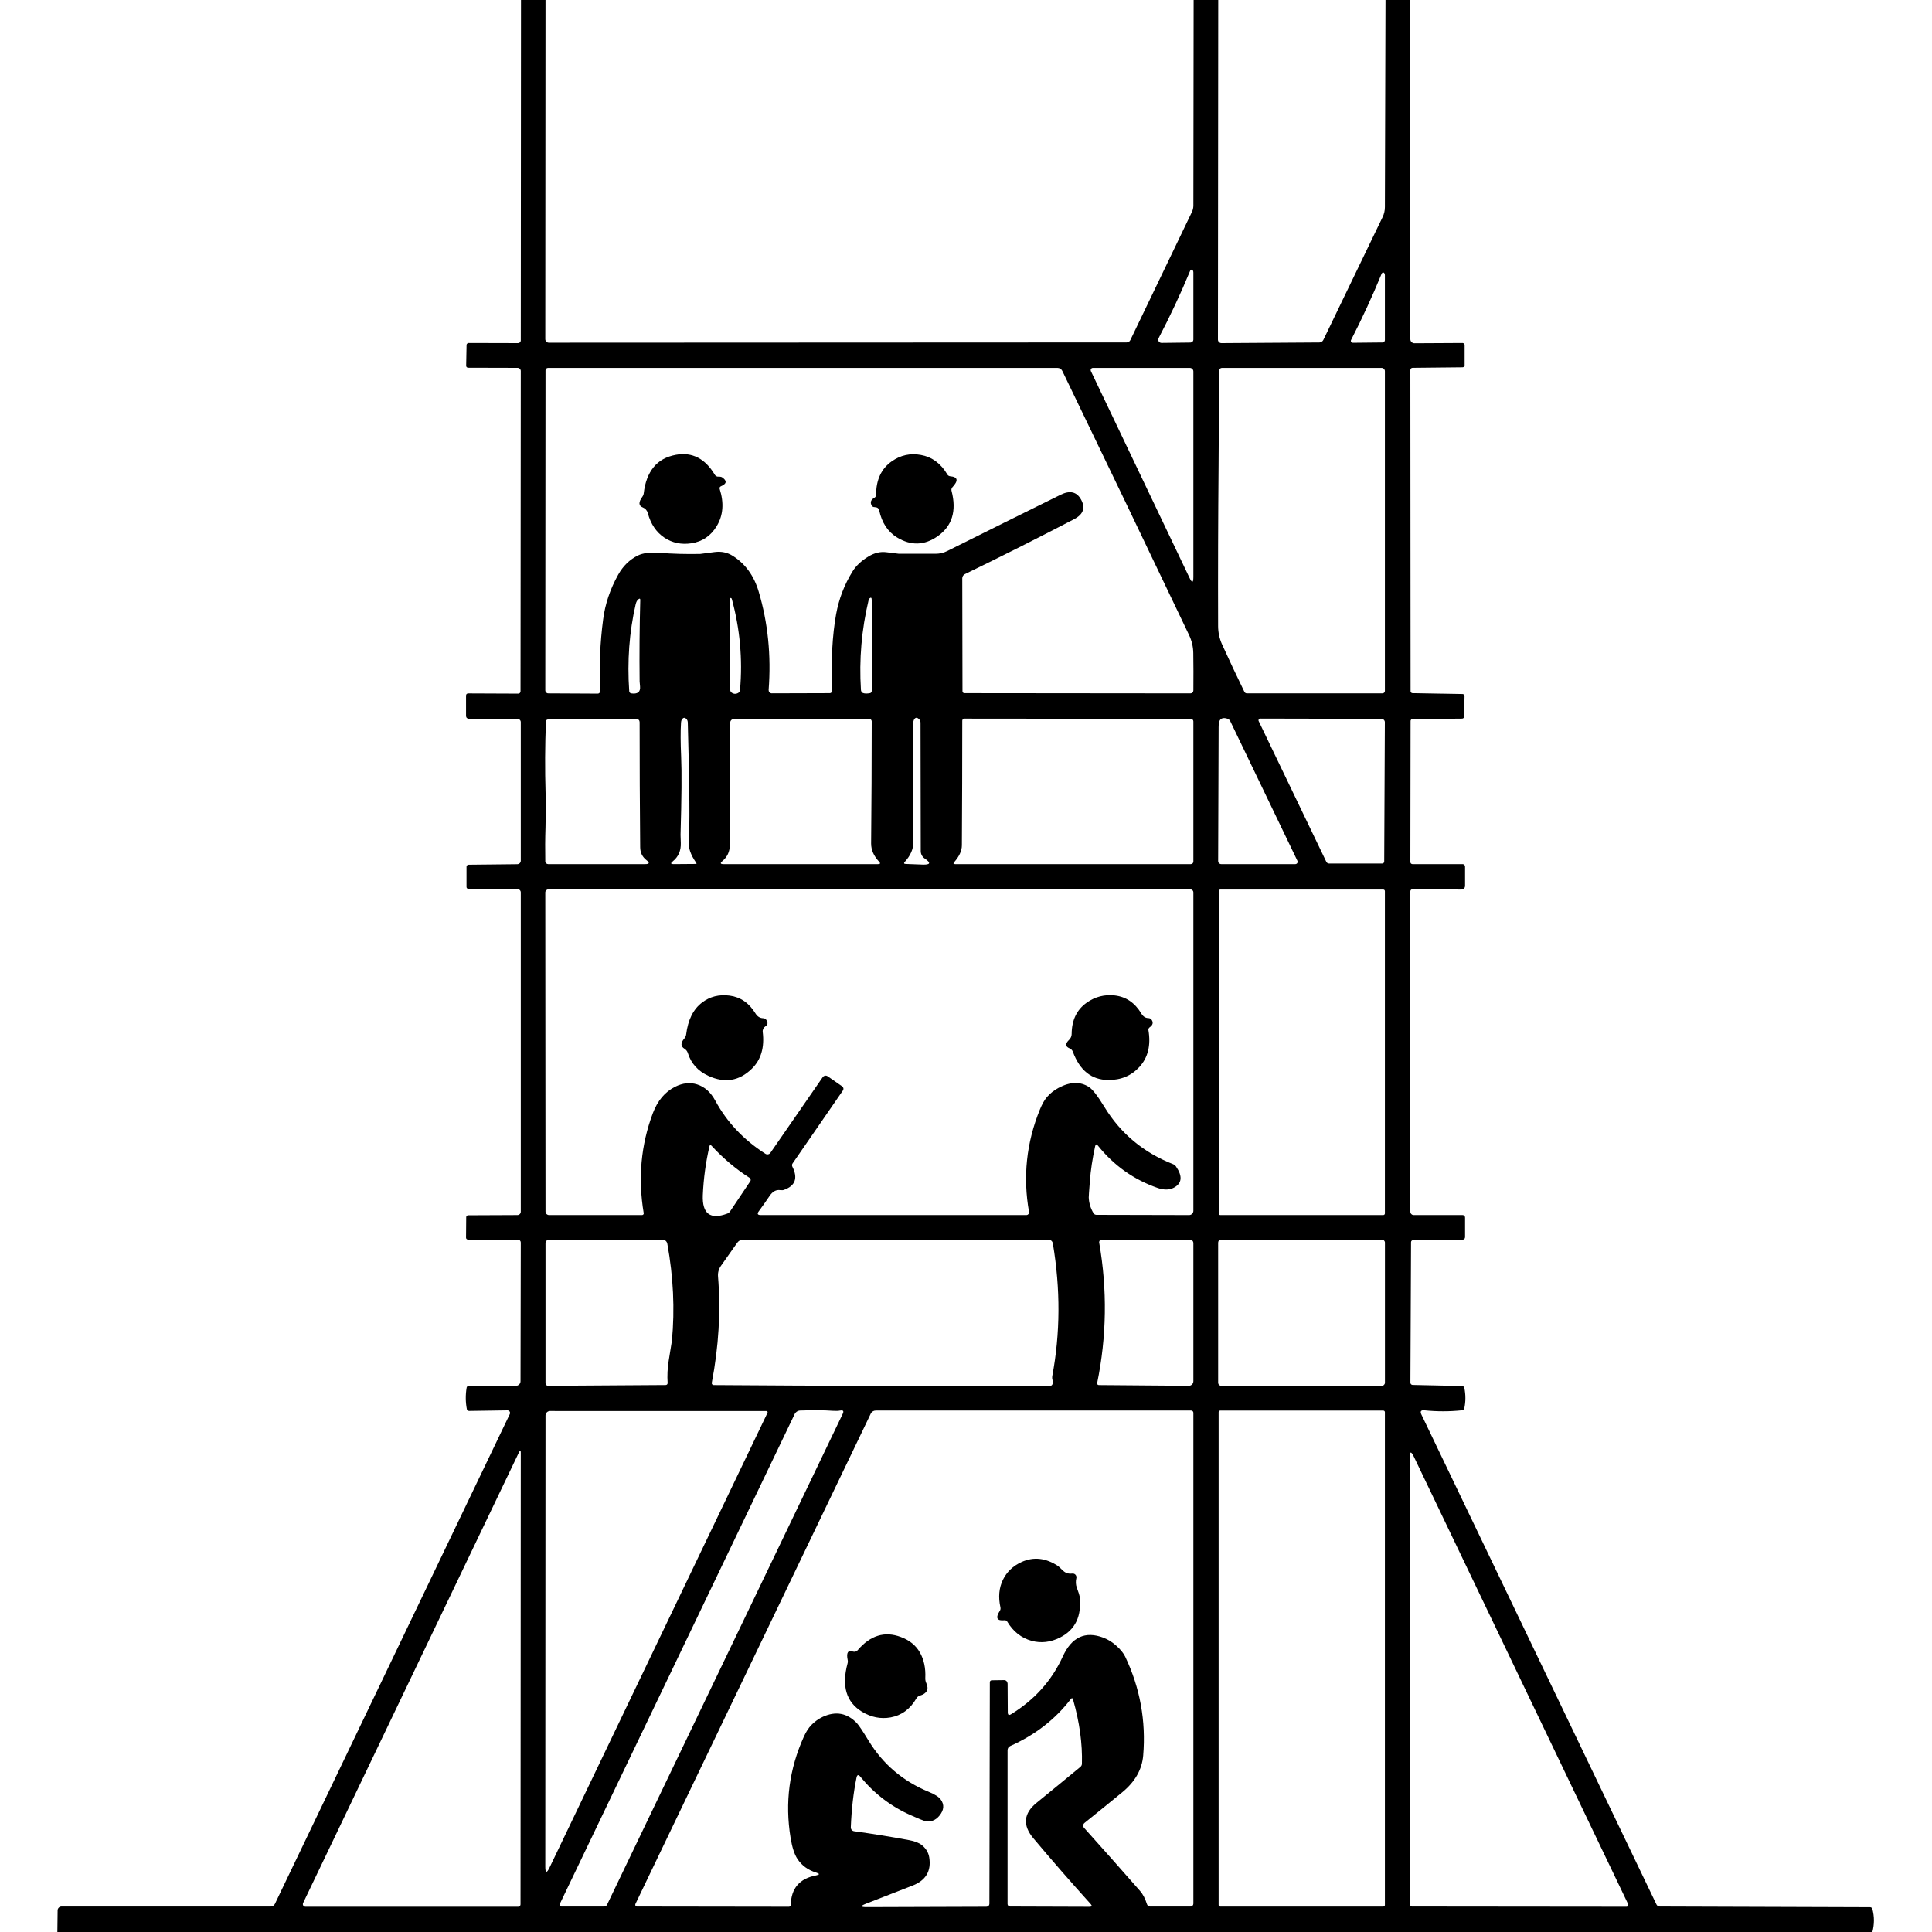 <svg width="45" height="45" viewBox="0 0 45 45" fill="none" xmlns="http://www.w3.org/2000/svg">
<path d="M12.135 0H12.706L12.701 7.9C12.701 7.922 12.71 7.943 12.725 7.958C12.74 7.974 12.761 7.982 12.783 7.982L26.242 7.976C26.26 7.976 26.277 7.971 26.292 7.962C26.307 7.952 26.319 7.939 26.327 7.923L27.762 4.937C27.785 4.889 27.796 4.839 27.796 4.785L27.802 0H28.375L28.368 7.91C28.368 7.921 28.37 7.932 28.374 7.941C28.378 7.951 28.384 7.96 28.392 7.968C28.4 7.976 28.409 7.982 28.419 7.986C28.429 7.99 28.44 7.992 28.451 7.992L30.73 7.977C30.749 7.977 30.768 7.972 30.784 7.961C30.8 7.951 30.813 7.937 30.822 7.92L32.204 5.055C32.239 4.982 32.257 4.904 32.257 4.822L32.271 0H32.833L32.85 7.903C32.85 7.915 32.853 7.927 32.858 7.939C32.863 7.95 32.87 7.96 32.879 7.969C32.888 7.977 32.899 7.984 32.911 7.989C32.923 7.993 32.936 7.996 32.949 7.995L34.064 7.989C34.077 7.989 34.09 7.994 34.099 8.003C34.109 8.012 34.114 8.024 34.114 8.037V8.51C34.114 8.522 34.109 8.533 34.099 8.542C34.09 8.55 34.078 8.555 34.065 8.555L32.903 8.567C32.889 8.567 32.875 8.572 32.865 8.582C32.855 8.592 32.85 8.605 32.85 8.619L32.855 16.101C32.855 16.112 32.86 16.123 32.868 16.131C32.876 16.14 32.888 16.144 32.899 16.145L34.064 16.165C34.077 16.165 34.089 16.17 34.098 16.178C34.107 16.187 34.112 16.198 34.112 16.21L34.103 16.694C34.103 16.706 34.098 16.717 34.088 16.725C34.079 16.733 34.066 16.738 34.053 16.738L32.9 16.748C32.888 16.748 32.877 16.753 32.868 16.761C32.86 16.77 32.855 16.781 32.855 16.792L32.85 20.079C32.85 20.085 32.851 20.091 32.854 20.097C32.856 20.103 32.86 20.108 32.864 20.113C32.869 20.117 32.874 20.121 32.88 20.123C32.886 20.126 32.892 20.127 32.898 20.127H34.066C34.073 20.127 34.081 20.128 34.088 20.131C34.095 20.134 34.102 20.139 34.107 20.144C34.113 20.15 34.117 20.156 34.12 20.163C34.123 20.171 34.124 20.178 34.124 20.186V20.632C34.124 20.644 34.122 20.655 34.118 20.666C34.114 20.676 34.107 20.686 34.099 20.694C34.091 20.702 34.082 20.708 34.071 20.713C34.061 20.717 34.05 20.719 34.038 20.719L32.895 20.714C32.883 20.714 32.871 20.719 32.863 20.727C32.855 20.736 32.85 20.747 32.85 20.759V28.223C32.85 28.244 32.858 28.264 32.873 28.278C32.887 28.293 32.907 28.301 32.927 28.301H34.066C34.074 28.301 34.082 28.302 34.089 28.305C34.096 28.308 34.102 28.312 34.107 28.318C34.113 28.323 34.117 28.33 34.12 28.337C34.123 28.344 34.124 28.351 34.124 28.359V28.816C34.124 28.831 34.118 28.846 34.107 28.857C34.096 28.867 34.081 28.874 34.066 28.874L32.911 28.886C32.899 28.886 32.887 28.891 32.879 28.9C32.87 28.909 32.866 28.921 32.866 28.933L32.851 32.205C32.851 32.219 32.856 32.232 32.866 32.242C32.875 32.252 32.888 32.257 32.902 32.258L34.053 32.283C34.066 32.283 34.078 32.288 34.088 32.295C34.098 32.303 34.104 32.313 34.107 32.325C34.14 32.484 34.14 32.643 34.107 32.801C34.104 32.813 34.098 32.825 34.088 32.833C34.079 32.842 34.067 32.847 34.054 32.848C33.763 32.879 33.471 32.879 33.178 32.849C33.095 32.841 33.072 32.874 33.108 32.949L38.582 44.359C38.589 44.373 38.6 44.386 38.613 44.394C38.627 44.402 38.643 44.407 38.659 44.407L43.556 44.423C43.569 44.422 43.581 44.427 43.591 44.434C43.602 44.442 43.609 44.453 43.612 44.466C43.659 44.643 43.659 44.821 43.611 45H1.336L1.342 44.496C1.342 44.472 1.352 44.45 1.369 44.433C1.386 44.416 1.409 44.407 1.433 44.407H6.307C6.327 44.407 6.347 44.401 6.364 44.39C6.381 44.38 6.394 44.364 6.403 44.346L11.874 32.937C11.879 32.928 11.881 32.917 11.88 32.907C11.88 32.897 11.877 32.886 11.871 32.878C11.866 32.869 11.858 32.862 11.849 32.857C11.841 32.852 11.831 32.85 11.82 32.85L10.927 32.863C10.914 32.864 10.902 32.859 10.892 32.852C10.883 32.844 10.876 32.834 10.874 32.822C10.842 32.656 10.841 32.489 10.869 32.321C10.871 32.309 10.878 32.298 10.887 32.29C10.897 32.282 10.909 32.278 10.922 32.278H12.017C12.031 32.278 12.045 32.275 12.058 32.27C12.071 32.264 12.083 32.256 12.093 32.246C12.103 32.236 12.111 32.225 12.116 32.212C12.122 32.199 12.124 32.185 12.124 32.171L12.13 28.941C12.13 28.932 12.128 28.923 12.125 28.914C12.121 28.906 12.116 28.898 12.11 28.892C12.103 28.886 12.096 28.881 12.088 28.877C12.079 28.874 12.07 28.872 12.061 28.872H10.899C10.888 28.872 10.877 28.867 10.868 28.859C10.86 28.851 10.855 28.84 10.855 28.828L10.859 28.35C10.859 28.338 10.864 28.327 10.873 28.319C10.881 28.311 10.893 28.306 10.905 28.306L12.052 28.301C12.073 28.301 12.093 28.292 12.107 28.278C12.122 28.263 12.13 28.244 12.13 28.223V20.785C12.13 20.764 12.121 20.744 12.105 20.729C12.089 20.715 12.068 20.706 12.045 20.706H10.915C10.902 20.706 10.89 20.701 10.88 20.692C10.871 20.684 10.866 20.672 10.866 20.66V20.188C10.866 20.175 10.871 20.164 10.88 20.155C10.889 20.146 10.902 20.141 10.915 20.141L12.049 20.129C12.07 20.128 12.091 20.12 12.106 20.105C12.121 20.09 12.13 20.07 12.13 20.049V16.82C12.13 16.8 12.122 16.78 12.107 16.766C12.093 16.751 12.073 16.743 12.052 16.743H10.921C10.904 16.743 10.887 16.736 10.875 16.724C10.862 16.712 10.855 16.695 10.855 16.677V16.199C10.855 16.193 10.857 16.186 10.859 16.18C10.861 16.174 10.865 16.169 10.87 16.165C10.874 16.16 10.879 16.157 10.885 16.154C10.891 16.152 10.897 16.151 10.904 16.151L12.069 16.156C12.076 16.156 12.084 16.155 12.09 16.152C12.097 16.15 12.103 16.146 12.108 16.141C12.113 16.136 12.117 16.13 12.12 16.123C12.123 16.117 12.124 16.11 12.124 16.102L12.13 8.641C12.13 8.631 12.128 8.622 12.124 8.613C12.121 8.604 12.115 8.596 12.108 8.59C12.102 8.583 12.094 8.578 12.085 8.574C12.076 8.57 12.066 8.568 12.057 8.568L10.905 8.565C10.898 8.565 10.892 8.564 10.887 8.562C10.881 8.559 10.876 8.556 10.871 8.552C10.867 8.548 10.864 8.543 10.861 8.537C10.859 8.532 10.858 8.526 10.858 8.52L10.867 8.036C10.867 8.023 10.872 8.012 10.882 8.003C10.891 7.994 10.903 7.989 10.916 7.989L12.066 7.992C12.083 7.992 12.099 7.986 12.111 7.974C12.123 7.963 12.13 7.948 12.13 7.932L12.135 0ZM27.716 6.318C27.497 6.847 27.253 7.367 26.985 7.879C26.979 7.891 26.976 7.903 26.977 7.916C26.977 7.929 26.982 7.941 26.989 7.952C26.996 7.963 27.006 7.972 27.018 7.978C27.03 7.984 27.043 7.988 27.056 7.987L27.727 7.979C27.745 7.978 27.763 7.971 27.776 7.959C27.789 7.946 27.796 7.929 27.796 7.912V6.347C27.796 6.331 27.793 6.316 27.787 6.304C27.781 6.293 27.773 6.285 27.764 6.282C27.745 6.275 27.729 6.287 27.716 6.318ZM32.177 6.385C31.963 6.905 31.727 7.417 31.468 7.921C31.465 7.927 31.463 7.935 31.464 7.943C31.464 7.95 31.467 7.957 31.471 7.964C31.475 7.97 31.48 7.975 31.487 7.979C31.494 7.982 31.501 7.984 31.509 7.984L32.2 7.977C32.215 7.977 32.23 7.971 32.24 7.961C32.251 7.951 32.257 7.937 32.257 7.922V6.412C32.257 6.397 32.254 6.382 32.248 6.37C32.242 6.358 32.233 6.35 32.224 6.347C32.206 6.341 32.19 6.354 32.177 6.385ZM13.922 16.156C13.929 16.156 13.937 16.154 13.944 16.152C13.951 16.149 13.957 16.144 13.962 16.139C13.967 16.134 13.972 16.127 13.974 16.12C13.977 16.113 13.978 16.106 13.978 16.098C13.954 15.52 13.977 14.963 14.048 14.429C14.094 14.069 14.211 13.722 14.398 13.387C14.512 13.182 14.666 13.033 14.858 12.938C14.975 12.881 15.138 12.86 15.348 12.876C15.668 12.9 15.989 12.909 16.31 12.902C16.315 12.902 16.427 12.888 16.646 12.858C16.801 12.838 16.942 12.867 17.068 12.947C17.361 13.132 17.562 13.41 17.672 13.782C17.887 14.505 17.964 15.267 17.903 16.07C17.903 16.08 17.904 16.09 17.907 16.1C17.911 16.11 17.916 16.119 17.923 16.126C17.93 16.133 17.938 16.139 17.947 16.143C17.956 16.147 17.966 16.149 17.976 16.149L19.331 16.145C19.337 16.145 19.343 16.143 19.348 16.141C19.353 16.139 19.358 16.136 19.362 16.132C19.366 16.128 19.369 16.123 19.371 16.118C19.373 16.113 19.374 16.107 19.374 16.102C19.355 15.383 19.388 14.786 19.474 14.309C19.539 13.95 19.667 13.615 19.859 13.307C19.941 13.175 20.065 13.059 20.232 12.959C20.369 12.877 20.506 12.844 20.644 12.862C20.834 12.886 20.931 12.898 20.936 12.898C21.234 12.898 21.52 12.898 21.793 12.898C21.888 12.898 21.977 12.877 22.061 12.835C22.962 12.385 23.843 11.948 24.705 11.523C24.919 11.418 25.076 11.453 25.176 11.629C25.288 11.825 25.235 11.979 25.018 12.092C24.17 12.534 23.322 12.961 22.473 13.373C22.455 13.382 22.44 13.396 22.429 13.413C22.419 13.43 22.413 13.449 22.413 13.469L22.418 16.101C22.418 16.112 22.423 16.123 22.431 16.132C22.439 16.14 22.45 16.145 22.461 16.145L27.729 16.15C27.746 16.15 27.764 16.143 27.776 16.13C27.789 16.117 27.796 16.1 27.796 16.082C27.799 15.783 27.798 15.492 27.794 15.21C27.792 15.065 27.759 14.926 27.696 14.792C26.733 12.77 25.748 10.719 24.743 8.639C24.733 8.618 24.717 8.6 24.698 8.588C24.678 8.576 24.655 8.569 24.632 8.569H12.764C12.756 8.569 12.748 8.571 12.742 8.574C12.735 8.577 12.728 8.581 12.723 8.586C12.718 8.591 12.714 8.598 12.711 8.605C12.708 8.612 12.706 8.619 12.706 8.626L12.701 16.081C12.701 16.099 12.708 16.117 12.721 16.13C12.734 16.143 12.751 16.15 12.77 16.15L13.922 16.156ZM25.408 8.642L27.706 13.459C27.766 13.585 27.796 13.579 27.796 13.438V8.652C27.796 8.63 27.788 8.609 27.772 8.594C27.757 8.578 27.736 8.569 27.714 8.569H25.454C25.445 8.569 25.437 8.572 25.43 8.576C25.422 8.58 25.416 8.586 25.411 8.593C25.407 8.601 25.404 8.609 25.403 8.617C25.403 8.626 25.405 8.635 25.408 8.642ZM28.383 10.849C28.372 12.094 28.368 13.339 28.372 14.584C28.373 14.731 28.403 14.872 28.463 15.006C28.633 15.38 28.806 15.749 28.984 16.113C28.989 16.124 28.998 16.134 29.008 16.14C29.018 16.146 29.03 16.15 29.043 16.15H32.2C32.215 16.15 32.23 16.144 32.24 16.133C32.251 16.123 32.257 16.109 32.257 16.094V8.646C32.257 8.636 32.255 8.626 32.251 8.617C32.247 8.607 32.241 8.599 32.234 8.592C32.227 8.585 32.219 8.579 32.209 8.575C32.2 8.571 32.19 8.569 32.18 8.569H28.464C28.454 8.569 28.445 8.571 28.436 8.575C28.427 8.579 28.418 8.584 28.411 8.591C28.404 8.598 28.399 8.606 28.395 8.615C28.392 8.625 28.39 8.634 28.39 8.644C28.392 9.369 28.39 10.104 28.383 10.849ZM14.805 14.079C14.657 14.723 14.607 15.396 14.656 16.101C14.656 16.113 14.661 16.124 14.67 16.133C14.678 16.142 14.689 16.148 14.701 16.15C14.851 16.172 14.92 16.118 14.908 15.988C14.901 15.915 14.898 15.877 14.898 15.872C14.891 15.241 14.896 14.61 14.913 13.98C14.915 13.943 14.902 13.934 14.875 13.954C14.842 13.976 14.819 14.018 14.805 14.079ZM17.237 16.067C17.299 15.351 17.235 14.647 17.046 13.954C17.041 13.937 17.032 13.928 17.019 13.928C17.016 13.928 17.012 13.929 17.009 13.931C17.006 13.932 17.003 13.935 17 13.938C16.997 13.942 16.995 13.946 16.994 13.951C16.993 13.955 16.992 13.96 16.992 13.965L17.008 16.062C17.008 16.077 17.011 16.092 17.017 16.105C17.024 16.117 17.032 16.127 17.043 16.134C17.093 16.168 17.145 16.169 17.197 16.138C17.208 16.131 17.217 16.121 17.224 16.109C17.231 16.097 17.236 16.082 17.237 16.067ZM20.266 16.144C20.276 16.142 20.286 16.136 20.293 16.127C20.3 16.119 20.304 16.108 20.304 16.097C20.304 15.393 20.304 14.685 20.304 13.975C20.304 13.92 20.287 13.908 20.254 13.937C20.244 13.946 20.236 13.959 20.232 13.976C20.068 14.663 20.008 15.361 20.053 16.067C20.054 16.083 20.058 16.098 20.065 16.11C20.072 16.123 20.081 16.132 20.092 16.138C20.133 16.157 20.191 16.159 20.266 16.144ZM16.218 20.099C16.085 19.911 16.026 19.737 16.041 19.578C16.069 19.282 16.062 18.366 16.02 16.83C16.019 16.799 16.009 16.77 15.993 16.751C15.957 16.711 15.924 16.709 15.893 16.745C15.874 16.765 15.864 16.797 15.862 16.839C15.849 17.038 15.851 17.299 15.865 17.622C15.881 17.978 15.876 18.585 15.851 19.444C15.851 19.449 15.853 19.512 15.857 19.633C15.864 19.815 15.8 19.959 15.667 20.065C15.615 20.107 15.622 20.128 15.688 20.127L16.207 20.123C16.225 20.122 16.229 20.114 16.218 20.099ZM21.538 19.996C21.509 19.977 21.486 19.951 21.471 19.922C21.454 19.891 21.446 19.858 21.446 19.824L21.441 16.836C21.441 16.805 21.431 16.777 21.413 16.758C21.364 16.705 21.324 16.705 21.292 16.757C21.278 16.782 21.27 16.819 21.27 16.867C21.27 17.785 21.271 18.703 21.273 19.622C21.274 19.777 21.207 19.928 21.074 20.075C21.047 20.105 21.054 20.121 21.094 20.123C21.221 20.128 21.353 20.134 21.49 20.138C21.673 20.144 21.689 20.097 21.538 19.996ZM22.462 16.738C22.449 16.738 22.437 16.743 22.427 16.752C22.418 16.761 22.413 16.773 22.413 16.786C22.413 17.754 22.41 18.721 22.404 19.688C22.404 19.815 22.344 19.946 22.226 20.08C22.198 20.111 22.205 20.127 22.247 20.127H27.736C27.752 20.127 27.767 20.121 27.779 20.109C27.79 20.098 27.796 20.082 27.796 20.066V16.803C27.796 16.787 27.79 16.772 27.779 16.761C27.767 16.75 27.752 16.743 27.736 16.743L22.462 16.738ZM29.354 16.737C29.347 16.737 29.34 16.739 29.334 16.742C29.328 16.746 29.323 16.75 29.319 16.756C29.316 16.762 29.313 16.769 29.313 16.776C29.312 16.783 29.314 16.79 29.317 16.796L30.892 20.072C30.898 20.084 30.907 20.094 30.918 20.102C30.929 20.109 30.942 20.113 30.955 20.113H32.196C32.208 20.113 32.219 20.108 32.228 20.099C32.236 20.091 32.241 20.079 32.241 20.067L32.256 16.821C32.256 16.801 32.247 16.781 32.232 16.766C32.217 16.751 32.197 16.743 32.176 16.743L29.354 16.737ZM15.058 20.035C14.96 19.958 14.911 19.857 14.911 19.731C14.902 18.772 14.898 17.802 14.898 16.821C14.898 16.811 14.896 16.801 14.893 16.792C14.889 16.782 14.883 16.774 14.876 16.766C14.869 16.759 14.86 16.753 14.851 16.75C14.842 16.746 14.832 16.744 14.822 16.744L12.761 16.758C12.749 16.758 12.738 16.763 12.73 16.771C12.721 16.78 12.716 16.791 12.716 16.803C12.694 17.361 12.691 17.92 12.708 18.478C12.715 18.721 12.714 18.985 12.706 19.271C12.697 19.535 12.696 19.799 12.701 20.063C12.701 20.08 12.709 20.096 12.721 20.108C12.733 20.12 12.75 20.127 12.767 20.127H15.027C15.127 20.127 15.137 20.096 15.058 20.035ZM20.477 20.072C20.351 19.937 20.289 19.795 20.29 19.644C20.299 18.706 20.304 17.759 20.304 16.802C20.304 16.786 20.297 16.771 20.286 16.76C20.275 16.749 20.26 16.743 20.245 16.743L17.091 16.748C17.069 16.748 17.048 16.757 17.032 16.773C17.017 16.789 17.008 16.81 17.008 16.832C17.008 17.798 17.005 18.75 16.998 19.688C16.997 19.839 16.939 19.961 16.826 20.056C16.769 20.103 16.777 20.127 16.851 20.127H20.452C20.503 20.127 20.511 20.108 20.477 20.072ZM28.384 16.936C28.381 17.983 28.377 19.023 28.373 20.057C28.373 20.075 28.38 20.093 28.393 20.106C28.407 20.119 28.424 20.127 28.443 20.127H30.17C30.18 20.127 30.189 20.125 30.197 20.12C30.205 20.116 30.212 20.109 30.216 20.102C30.221 20.094 30.224 20.085 30.225 20.076C30.225 20.066 30.224 20.057 30.219 20.049L28.656 16.799C28.643 16.772 28.621 16.752 28.595 16.742C28.515 16.714 28.456 16.722 28.419 16.767C28.396 16.796 28.384 16.852 28.384 16.936ZM12.774 20.715C12.755 20.715 12.736 20.723 12.722 20.736C12.709 20.75 12.701 20.768 12.701 20.787L12.706 28.219C12.706 28.241 12.715 28.262 12.73 28.277C12.746 28.292 12.766 28.301 12.788 28.301H14.956C14.961 28.301 14.967 28.299 14.972 28.297C14.977 28.295 14.981 28.291 14.985 28.287C14.989 28.283 14.991 28.278 14.993 28.272C14.994 28.267 14.994 28.261 14.993 28.256C14.857 27.444 14.928 26.668 15.206 25.928C15.316 25.637 15.488 25.432 15.724 25.313C15.901 25.224 16.073 25.205 16.238 25.258C16.414 25.314 16.555 25.441 16.661 25.637C16.931 26.136 17.32 26.549 17.828 26.874C17.846 26.886 17.869 26.891 17.891 26.886C17.912 26.882 17.931 26.87 17.944 26.852L19.163 25.089C19.169 25.08 19.177 25.073 19.186 25.067C19.195 25.061 19.205 25.057 19.215 25.055C19.226 25.053 19.237 25.053 19.248 25.055C19.258 25.058 19.268 25.062 19.277 25.068L19.616 25.303C19.631 25.313 19.641 25.329 19.645 25.347C19.648 25.364 19.644 25.383 19.634 25.398L18.46 27.1C18.453 27.111 18.448 27.123 18.448 27.136C18.447 27.149 18.45 27.162 18.456 27.174C18.59 27.441 18.524 27.621 18.258 27.715C18.237 27.723 18.208 27.724 18.173 27.72C18.078 27.706 17.996 27.751 17.925 27.856C17.84 27.983 17.756 28.101 17.674 28.212C17.63 28.271 17.645 28.301 17.719 28.301H23.906C23.915 28.301 23.924 28.299 23.933 28.295C23.941 28.291 23.948 28.285 23.954 28.279C23.96 28.272 23.965 28.263 23.967 28.255C23.969 28.246 23.97 28.237 23.968 28.228C23.823 27.412 23.906 26.619 24.219 25.848C24.271 25.719 24.327 25.62 24.386 25.552C24.461 25.465 24.551 25.394 24.656 25.338C24.925 25.194 25.161 25.187 25.365 25.319C25.448 25.372 25.569 25.529 25.729 25.791C26.105 26.404 26.636 26.846 27.322 27.115C27.349 27.126 27.372 27.144 27.389 27.166C27.547 27.394 27.533 27.559 27.346 27.661C27.242 27.718 27.116 27.721 26.968 27.671C26.411 27.478 25.946 27.149 25.573 26.684C25.541 26.642 25.519 26.647 25.508 26.698C25.445 26.987 25.404 27.259 25.385 27.514C25.367 27.744 25.358 27.869 25.359 27.89C25.364 28.02 25.401 28.143 25.471 28.259C25.478 28.27 25.488 28.279 25.499 28.286C25.511 28.292 25.525 28.296 25.538 28.296L27.698 28.301C27.724 28.301 27.749 28.29 27.767 28.272C27.786 28.253 27.796 28.228 27.796 28.201V20.786C27.796 20.767 27.789 20.749 27.775 20.736C27.762 20.722 27.744 20.715 27.725 20.715H12.774ZM32.257 20.757C32.257 20.747 32.253 20.738 32.246 20.73C32.239 20.723 32.229 20.719 32.219 20.719H28.424C28.414 20.719 28.404 20.723 28.397 20.73C28.39 20.738 28.386 20.747 28.386 20.757V28.263C28.386 28.273 28.39 28.283 28.397 28.29C28.404 28.297 28.414 28.301 28.424 28.301H32.219C32.229 28.301 32.239 28.297 32.246 28.29C32.253 28.283 32.257 28.273 32.257 28.263V20.757ZM17.459 27.434C17.14 27.23 16.844 26.98 16.572 26.686C16.549 26.661 16.533 26.665 16.525 26.698C16.439 27.067 16.387 27.448 16.37 27.838C16.353 28.271 16.543 28.415 16.939 28.267C16.966 28.258 16.989 28.239 17.005 28.215L17.475 27.514C17.48 27.508 17.483 27.501 17.484 27.493C17.485 27.486 17.485 27.478 17.484 27.471C17.482 27.463 17.479 27.456 17.475 27.45C17.471 27.444 17.465 27.438 17.459 27.434ZM15.506 32.26C15.512 32.26 15.518 32.259 15.524 32.256C15.529 32.254 15.534 32.25 15.539 32.245C15.543 32.24 15.546 32.235 15.548 32.229C15.55 32.223 15.551 32.217 15.55 32.21C15.539 32.04 15.547 31.869 15.575 31.695C15.624 31.388 15.649 31.233 15.65 31.229C15.72 30.494 15.684 29.741 15.543 28.968C15.538 28.941 15.524 28.917 15.503 28.899C15.482 28.882 15.456 28.872 15.428 28.872H12.791C12.768 28.872 12.747 28.881 12.731 28.897C12.715 28.913 12.706 28.934 12.706 28.956V32.218C12.706 32.226 12.708 32.234 12.711 32.241C12.714 32.248 12.718 32.255 12.724 32.26C12.729 32.266 12.736 32.27 12.743 32.273C12.751 32.276 12.758 32.278 12.766 32.278L15.506 32.26ZM24.508 32.059C24.697 31.058 24.702 30.026 24.523 28.963C24.519 28.937 24.506 28.914 24.487 28.898C24.467 28.881 24.442 28.872 24.417 28.872H17.309C17.283 28.872 17.257 28.879 17.233 28.891C17.209 28.904 17.189 28.922 17.173 28.944L16.794 29.481C16.74 29.558 16.717 29.642 16.724 29.731C16.79 30.535 16.741 31.36 16.579 32.207C16.578 32.213 16.578 32.22 16.579 32.227C16.581 32.233 16.584 32.239 16.588 32.245C16.593 32.25 16.598 32.254 16.604 32.257C16.61 32.26 16.617 32.261 16.624 32.261C19.151 32.28 21.685 32.285 24.224 32.278C24.229 32.278 24.281 32.282 24.38 32.29C24.497 32.3 24.542 32.251 24.515 32.144C24.506 32.113 24.504 32.084 24.508 32.059ZM25.593 32.261L27.688 32.278C27.702 32.278 27.716 32.275 27.73 32.27C27.743 32.264 27.755 32.256 27.765 32.246C27.775 32.236 27.783 32.224 27.788 32.211C27.794 32.197 27.796 32.183 27.796 32.169V28.955C27.796 28.933 27.788 28.912 27.772 28.896C27.757 28.881 27.736 28.872 27.714 28.872H25.66C25.652 28.872 25.643 28.874 25.636 28.878C25.628 28.881 25.621 28.887 25.615 28.893C25.61 28.9 25.606 28.908 25.604 28.916C25.601 28.924 25.601 28.933 25.602 28.942C25.793 30.04 25.777 31.13 25.555 32.214C25.554 32.219 25.554 32.225 25.555 32.231C25.557 32.237 25.559 32.242 25.563 32.247C25.567 32.251 25.571 32.255 25.576 32.257C25.581 32.26 25.587 32.261 25.593 32.261ZM32.258 28.943C32.258 28.924 32.25 28.906 32.237 28.893C32.223 28.88 32.205 28.872 32.186 28.872H28.444C28.425 28.872 28.407 28.88 28.394 28.893C28.38 28.906 28.373 28.924 28.373 28.943V32.206C28.373 32.225 28.38 32.243 28.394 32.256C28.407 32.27 28.425 32.277 28.444 32.277H32.186C32.205 32.277 32.223 32.27 32.237 32.256C32.25 32.243 32.258 32.225 32.258 32.206V28.943ZM17.852 32.866L12.81 32.865C12.783 32.865 12.756 32.876 12.737 32.896C12.717 32.915 12.706 32.942 12.706 32.969L12.701 43.479C12.701 43.629 12.734 43.637 12.799 43.502L17.877 32.906C17.879 32.902 17.88 32.897 17.88 32.892C17.88 32.888 17.878 32.883 17.875 32.879C17.873 32.875 17.869 32.872 17.865 32.869C17.861 32.867 17.856 32.866 17.852 32.866ZM19.409 32.861C19.195 32.845 18.937 32.843 18.635 32.854C18.609 32.855 18.583 32.864 18.56 32.878C18.538 32.893 18.52 32.913 18.509 32.937L13.038 44.349C13.035 44.355 13.033 44.362 13.034 44.368C13.034 44.375 13.036 44.382 13.04 44.388C13.043 44.393 13.048 44.398 13.054 44.402C13.06 44.405 13.067 44.407 13.074 44.407H14.075C14.088 44.407 14.101 44.403 14.113 44.396C14.124 44.389 14.133 44.378 14.139 44.366L19.63 32.928C19.659 32.866 19.64 32.842 19.572 32.854C19.527 32.863 19.473 32.865 19.409 32.861ZM23.099 39.137L23.39 39.133C23.4 39.133 23.41 39.135 23.42 39.139C23.429 39.143 23.438 39.15 23.445 39.157C23.453 39.165 23.459 39.174 23.462 39.184C23.466 39.194 23.468 39.205 23.469 39.216L23.473 39.886C23.474 39.946 23.499 39.959 23.55 39.928C24.097 39.592 24.498 39.144 24.754 38.583C24.961 38.13 25.277 37.984 25.701 38.145C25.805 38.185 25.901 38.244 25.991 38.323C26.095 38.414 26.168 38.503 26.209 38.589C26.555 39.317 26.694 40.084 26.627 40.891C26.599 41.216 26.438 41.5 26.143 41.743C25.869 41.968 25.575 42.207 25.259 42.461C25.251 42.468 25.244 42.476 25.239 42.485C25.234 42.495 25.231 42.505 25.23 42.515C25.229 42.526 25.23 42.536 25.233 42.546C25.237 42.556 25.242 42.566 25.249 42.573C25.689 43.063 26.124 43.553 26.555 44.045C26.62 44.119 26.674 44.222 26.716 44.355C26.721 44.37 26.73 44.383 26.743 44.392C26.756 44.402 26.771 44.407 26.786 44.407H27.73C27.747 44.407 27.764 44.4 27.777 44.387C27.789 44.375 27.796 44.358 27.796 44.34V32.906C27.796 32.892 27.791 32.879 27.781 32.87C27.771 32.86 27.758 32.854 27.744 32.854H20.398C20.373 32.854 20.349 32.861 20.328 32.874C20.308 32.887 20.291 32.906 20.281 32.928L14.8 44.348C14.797 44.354 14.796 44.361 14.796 44.368C14.796 44.375 14.799 44.382 14.802 44.387C14.806 44.393 14.811 44.398 14.817 44.401C14.823 44.405 14.83 44.407 14.837 44.407L18.375 44.412C18.387 44.412 18.398 44.407 18.406 44.399C18.414 44.391 18.419 44.38 18.419 44.368C18.427 43.984 18.623 43.755 19.009 43.682C19.095 43.665 19.096 43.643 19.012 43.617C18.822 43.559 18.675 43.452 18.573 43.297C18.503 43.191 18.45 43.027 18.414 42.805C18.28 41.987 18.383 41.201 18.724 40.449C18.775 40.336 18.833 40.247 18.896 40.181C18.977 40.098 19.066 40.035 19.161 39.99C19.465 39.849 19.731 39.898 19.959 40.136C20.004 40.184 20.095 40.32 20.232 40.545C20.566 41.093 21.034 41.49 21.636 41.737C21.776 41.795 21.867 41.854 21.911 41.914C21.999 42.034 21.989 42.16 21.88 42.292C21.787 42.406 21.67 42.446 21.531 42.412C21.5 42.404 21.396 42.361 21.218 42.282C20.758 42.08 20.364 41.78 20.038 41.382C19.994 41.328 19.964 41.336 19.95 41.404C19.878 41.755 19.834 42.14 19.817 42.56C19.816 42.583 19.823 42.605 19.837 42.622C19.852 42.639 19.872 42.65 19.894 42.653C20.316 42.711 20.744 42.78 21.178 42.861C21.309 42.885 21.407 42.924 21.473 42.977C21.569 43.055 21.626 43.151 21.644 43.264C21.694 43.581 21.564 43.799 21.256 43.919C20.895 44.06 20.533 44.2 20.171 44.341C20.033 44.395 20.038 44.421 20.187 44.421L22.974 44.412C22.983 44.412 22.992 44.41 23.001 44.407C23.01 44.403 23.017 44.398 23.024 44.392C23.031 44.385 23.036 44.378 23.04 44.369C23.043 44.361 23.045 44.352 23.045 44.343L23.055 39.182C23.055 39.17 23.06 39.159 23.068 39.15C23.076 39.142 23.087 39.137 23.099 39.137ZM32.257 32.892C32.257 32.887 32.256 32.883 32.254 32.878C32.252 32.874 32.249 32.87 32.246 32.866C32.242 32.863 32.238 32.86 32.234 32.858C32.23 32.856 32.225 32.855 32.22 32.855H28.421C28.411 32.855 28.402 32.859 28.395 32.866C28.388 32.873 28.384 32.882 28.384 32.892V44.371C28.384 44.38 28.388 44.39 28.395 44.397C28.402 44.404 28.411 44.408 28.421 44.408H32.22C32.225 44.408 32.23 44.407 32.234 44.405C32.238 44.403 32.242 44.4 32.246 44.397C32.249 44.393 32.252 44.389 32.254 44.385C32.256 44.38 32.257 44.376 32.257 44.371V32.892ZM12.069 44.412C12.084 44.412 12.098 44.406 12.108 44.396C12.119 44.386 12.124 44.372 12.124 44.358L12.13 33.836C12.13 33.773 12.116 33.77 12.088 33.827L7.06 44.325C7.056 44.334 7.054 44.344 7.054 44.355C7.055 44.365 7.058 44.375 7.063 44.384C7.069 44.392 7.076 44.399 7.085 44.404C7.094 44.409 7.104 44.412 7.115 44.412H12.069ZM37.883 44.412C37.891 44.412 37.898 44.41 37.904 44.407C37.911 44.404 37.916 44.399 37.92 44.392C37.924 44.386 37.926 44.379 37.926 44.372C37.927 44.364 37.925 44.357 37.922 44.35L32.932 33.93C32.867 33.794 32.834 33.801 32.834 33.953L32.845 44.365C32.845 44.371 32.846 44.376 32.848 44.381C32.85 44.386 32.853 44.391 32.857 44.395C32.861 44.398 32.865 44.401 32.87 44.404C32.875 44.406 32.881 44.407 32.886 44.407L37.883 44.412ZM25.374 44.413C25.433 44.413 25.443 44.392 25.403 44.348C24.935 43.829 24.49 43.319 24.07 42.818C23.814 42.514 23.84 42.237 24.147 41.989C24.488 41.712 24.826 41.434 25.164 41.155C25.175 41.146 25.183 41.135 25.19 41.123C25.196 41.111 25.199 41.097 25.2 41.084C25.213 40.612 25.145 40.114 24.994 39.588C24.983 39.547 24.964 39.544 24.939 39.577C24.577 40.048 24.108 40.411 23.531 40.668C23.512 40.676 23.496 40.69 23.485 40.707C23.474 40.724 23.468 40.745 23.468 40.765V44.348C23.468 44.356 23.469 44.363 23.472 44.37C23.475 44.377 23.48 44.384 23.485 44.389C23.49 44.395 23.497 44.399 23.504 44.402C23.511 44.405 23.519 44.407 23.527 44.407L25.374 44.413Z" fill="black"/>
<path d="M16.762 11.385C16.867 11.715 16.845 12.005 16.693 12.255C16.556 12.482 16.359 12.615 16.104 12.654C15.87 12.689 15.661 12.646 15.476 12.524C15.286 12.397 15.156 12.205 15.088 11.948C15.08 11.919 15.065 11.892 15.045 11.869C15.025 11.847 15 11.83 14.972 11.819C14.872 11.78 14.869 11.697 14.963 11.568C14.98 11.544 14.991 11.517 14.994 11.487C15.023 11.239 15.098 11.039 15.22 10.886C15.344 10.731 15.519 10.634 15.745 10.593C16.122 10.525 16.423 10.68 16.649 11.057C16.668 11.09 16.699 11.105 16.743 11.102C16.777 11.101 16.805 11.107 16.823 11.12C16.938 11.201 16.927 11.27 16.79 11.327C16.779 11.332 16.77 11.341 16.764 11.351C16.759 11.362 16.758 11.374 16.762 11.385Z" fill="black"/>
<path d="M22.131 11.093C22.311 11.108 22.328 11.193 22.184 11.348C22.174 11.359 22.166 11.372 22.163 11.387C22.159 11.401 22.159 11.416 22.163 11.431C22.286 11.902 22.177 12.255 21.835 12.493C21.53 12.705 21.217 12.714 20.896 12.519C20.68 12.387 20.54 12.176 20.478 11.887C20.468 11.839 20.433 11.814 20.374 11.812C20.359 11.812 20.344 11.809 20.332 11.803C20.32 11.798 20.311 11.79 20.306 11.78C20.262 11.703 20.282 11.64 20.366 11.594C20.378 11.587 20.388 11.578 20.395 11.566C20.402 11.555 20.406 11.543 20.406 11.53C20.405 11.179 20.526 10.917 20.771 10.745C20.977 10.6 21.204 10.551 21.451 10.597C21.711 10.645 21.916 10.797 22.066 11.052C22.073 11.064 22.082 11.073 22.093 11.08C22.105 11.087 22.118 11.092 22.131 11.093Z" fill="black"/>
<path d="M15.943 24.427C15.851 24.371 15.85 24.291 15.94 24.188C15.963 24.161 15.977 24.128 15.982 24.093C16.024 23.753 16.148 23.506 16.352 23.351C16.536 23.211 16.75 23.158 16.995 23.19C17.247 23.223 17.448 23.361 17.596 23.604C17.639 23.675 17.698 23.713 17.771 23.716C17.787 23.716 17.802 23.72 17.814 23.725C17.827 23.731 17.837 23.739 17.844 23.748C17.892 23.816 17.887 23.869 17.828 23.905C17.806 23.919 17.789 23.938 17.778 23.961C17.767 23.984 17.762 24.009 17.765 24.035C17.81 24.398 17.725 24.685 17.511 24.893C17.22 25.178 16.884 25.234 16.504 25.061C16.258 24.949 16.097 24.771 16.021 24.527C16.008 24.485 15.98 24.45 15.943 24.427Z" fill="black"/>
<path d="M24.913 24.418C24.811 24.376 24.808 24.309 24.904 24.217C24.922 24.2 24.936 24.179 24.946 24.156C24.956 24.133 24.961 24.108 24.961 24.083C24.963 23.762 25.079 23.519 25.31 23.355C25.507 23.215 25.726 23.159 25.966 23.186C26.228 23.217 26.433 23.356 26.582 23.604C26.624 23.675 26.677 23.711 26.741 23.713C26.757 23.713 26.772 23.716 26.785 23.721C26.798 23.726 26.808 23.733 26.815 23.741C26.869 23.81 26.857 23.872 26.779 23.927C26.768 23.935 26.759 23.945 26.754 23.957C26.748 23.969 26.747 23.981 26.749 23.993C26.809 24.346 26.739 24.632 26.54 24.85C26.352 25.056 26.109 25.158 25.812 25.155C25.424 25.152 25.15 24.933 24.989 24.497C24.983 24.479 24.973 24.463 24.959 24.449C24.946 24.435 24.93 24.425 24.913 24.418Z" fill="black"/>
<path d="M23.287 37.52C23.295 37.509 23.3 37.495 23.303 37.481C23.305 37.467 23.305 37.453 23.302 37.439C23.249 37.2 23.268 36.986 23.36 36.796C23.45 36.612 23.595 36.473 23.797 36.381C24.076 36.255 24.36 36.287 24.648 36.478C24.652 36.48 24.69 36.517 24.764 36.587C24.82 36.64 24.89 36.662 24.975 36.651C24.989 36.65 25.003 36.651 25.017 36.656C25.03 36.661 25.042 36.669 25.051 36.68C25.06 36.691 25.067 36.703 25.07 36.717C25.074 36.73 25.074 36.745 25.07 36.758C25.052 36.836 25.055 36.91 25.081 36.979C25.122 37.091 25.143 37.157 25.146 37.179C25.2 37.639 25.048 37.96 24.69 38.141C24.47 38.252 24.249 38.278 24.028 38.218C23.789 38.152 23.6 38.003 23.46 37.77C23.454 37.759 23.444 37.751 23.433 37.745C23.422 37.739 23.409 37.737 23.396 37.739C23.218 37.757 23.182 37.684 23.287 37.52Z" fill="black"/>
<path d="M19.866 38.468C19.885 38.474 19.906 38.475 19.926 38.469C19.946 38.464 19.964 38.452 19.977 38.436C20.271 38.091 20.605 37.988 20.98 38.128C21.183 38.203 21.331 38.323 21.425 38.487C21.52 38.654 21.563 38.853 21.552 39.084C21.55 39.126 21.558 39.167 21.576 39.205C21.641 39.349 21.59 39.446 21.425 39.495C21.39 39.505 21.361 39.529 21.344 39.56C21.2 39.808 21 39.955 20.744 40.002C20.512 40.043 20.29 39.999 20.076 39.869C19.711 39.646 19.599 39.272 19.741 38.745C19.749 38.716 19.75 38.687 19.743 38.658C19.71 38.493 19.751 38.429 19.866 38.468Z" fill="black"/>
</svg>
